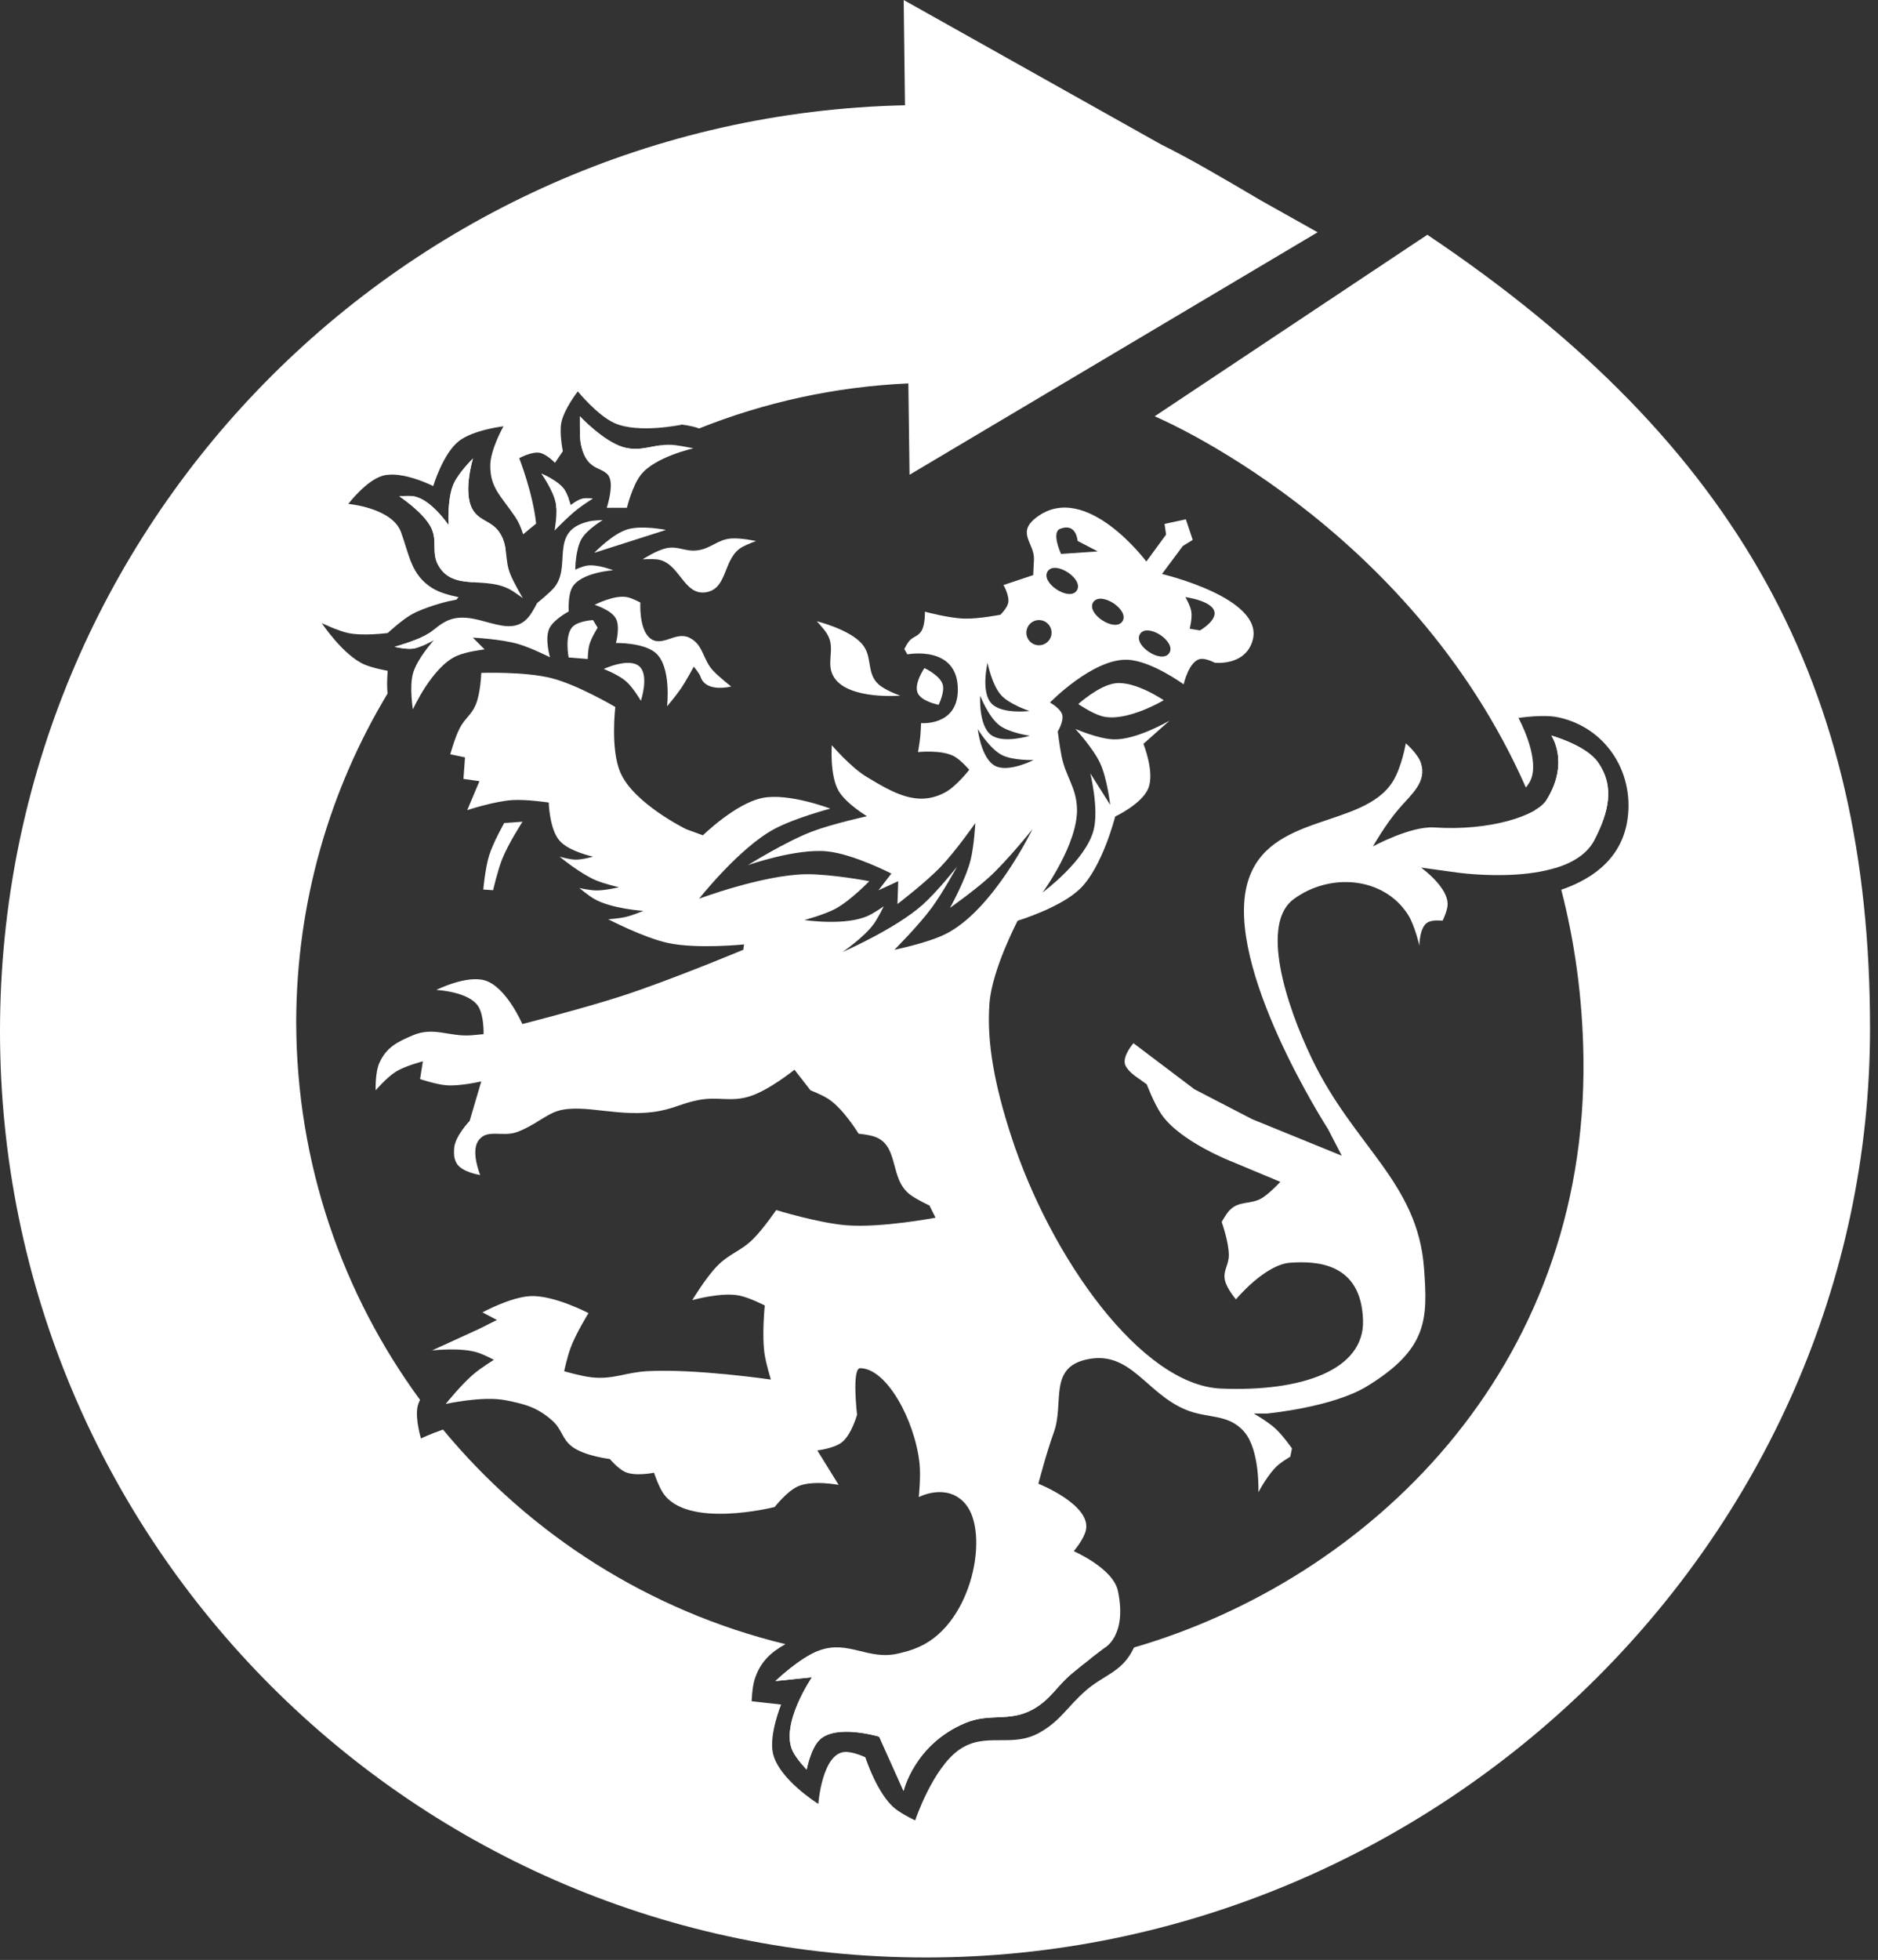 <?xml version="1.0" encoding="iso-8859-1"?>
<!-- Generator: Adobe Illustrator 15.0.0, SVG Export Plug-In  -->
<!DOCTYPE svg PUBLIC "-//W3C//DTD SVG 1.0//EN" "http://www.w3.org/TR/2001/REC-SVG-20010904/DTD/svg10.dtd">
<svg version="1.0"
	 xmlns="http://www.w3.org/2000/svg" xmlns:xlink="http://www.w3.org/1999/xlink" xmlns:a="http://ns.adobe.com/AdobeSVGViewerExtensions/3.0/"
	 x="0px" y="0px" width="556px" height="580px" viewBox="0 0 556 580" overflow="visible" enable-background="new 0 0 556 580"
	 xml:space="preserve">
<rect x="0" y="0" width="556" height="580" fill="#333333" stroke="none"/>
<defs>
</defs>
<g>
	<defs>
		<rect id="SVGID_21_" y="0.001" width="553.64" height="579.278"/>
	</defs>
	<clipPath id="SVGID_22_">
		<use xlink:href="#SVGID_21_"  overflow="visible"/>
	</clipPath>
	<path clip-path="url(#SVGID_22_)" fill="#FFFFFF" d="M149.691,162.696c-0.245-1.723-0.67-3.426-1.887-5.219
		c-2.297-3.379-5.974-3.245-7.959-6.816c-2.84-5.102,0.178-14.971,0.178-14.971s-4.184,4.107-5.693,7.428
		c-1.995,4.398-1.526,12.278-1.526,12.278s-5.206-7.72-10.387-8.532c-1.612-0.25-4.186,0.016-4.186,0.016s6.988,4.604,9.339,9.12
		c2.111,4.046-0.022,7.542,2.295,11.471c2.323,3.933,5.963,4.543,9.977,4.821C143.003,168.968,146.301,165.783,149.691,162.696"/>
</g>
<g>
	<defs>
		<rect id="SVGID_20_" y="0.001" width="553.64" height="579.278"/>
	</defs>
	<clipPath id="SVGID_23_">
		<use xlink:href="#SVGID_20_"  overflow="visible"/>
	</clipPath>
	<path clip-path="url(#SVGID_23_)" fill="#FFFFFF" d="M167.052,144.837c-1.823-2.626-6.739-4.667-6.739-4.667
		s3.562,5.005,4.243,8.723c0.085,0.46,0.128,0.96,0.154,1.479c1.226-0.905,2.445-1.812,3.693-2.688
		C168.064,146.739,167.596,145.62,167.052,144.837"/>
</g>
<g>
	<defs>
		<rect id="SVGID_19_" y="0.001" width="553.64" height="579.278"/>
	</defs>
	<clipPath id="SVGID_24_">
		<use xlink:href="#SVGID_19_"  overflow="visible"/>
	</clipPath>
	<path clip-path="url(#SVGID_24_)" fill="#FFFFFF" d="M125.749,188.119c-3.283,1.73-8.93,3.286-8.93,3.286s3.192,0.77,5.237,0.563
		c0.533-0.055,1.117-0.2,1.701-0.38c1.035-1.427,2.126-2.817,3.203-4.216C126.578,187.623,126.209,187.876,125.749,188.119"/>
</g>
<g>
	<defs>
		<rect id="SVGID_18_" y="0.001" width="553.64" height="579.278"/>
	</defs>
	<clipPath id="SVGID_25_">
		<use xlink:href="#SVGID_18_"  overflow="visible"/>
	</clipPath>
	<path clip-path="url(#SVGID_25_)" fill="#FFFFFF" d="M277.15,494.447v-2.481c-11.977-0.021-23.671-1.204-35.023-3.348
		c-5.742,2.313-12.553,8.86-12.553,8.86l10.825-1.127c0,0-9.524,13.936-5.698,21.873c1.16,2.401,4.122,5.46,4.122,5.46
		s1.131-6.025,3.68-8.673c4.824-5.001,17.789-1.072,17.789-1.072l7.214,16.06c0,0,3.214-13.837,18.312-20.124
		c7.348-3.062,13.053-0.163,20.002-4.038c5.306-2.964,6.818-6.64,11.469-10.554c1.677-1.411,3.83-3.106,5.68-4.544
		C307.494,494.09,291.998,495.398,277.15,494.447"/>
</g>
<g>
	<defs>
		<rect id="SVGID_17_" y="0.001" width="553.64" height="579.278"/>
	</defs>
	<clipPath id="SVGID_26_">
		<use xlink:href="#SVGID_17_"  overflow="visible"/>
	</clipPath>
	<path clip-path="url(#SVGID_26_)" fill="#FFFFFF" d="M184.428,132.298c-5.859-1.743-12.752-9.102-12.752-9.102
		s-0.055,6.213,0.216,7.75c1.44,8.151,5.874,7.113,7.907,9.354c5.139-3.088,10.433-5.931,15.873-8.529
		C191.876,132.244,188.731,133.58,184.428,132.298"/>
</g>
<g>
	<defs>
		<rect id="SVGID_16_" y="0.001" width="553.64" height="579.278"/>
	</defs>
	<clipPath id="SVGID_27_">
		<use xlink:href="#SVGID_16_"  overflow="visible"/>
	</clipPath>
	<path clip-path="url(#SVGID_27_)" fill="#FFFFFF" d="M472.058,248.516c4.099-7.982,6.18-15.672,0.985-22.993
		c-3.57-5.039-13.756-7.848-13.756-7.848s5.566,8.001-1.519,19.217c-0.601,0.953-1.73,1.914-3.258,2.825
		c2.193,5.498,4.189,11.199,5.939,17.144C465.534,255.314,469.892,252.739,472.058,248.516"/>
</g>
<g>
	<defs>
		<rect id="SVGID_15_" y="0.001" width="553.64" height="579.278"/>
	</defs>
	<clipPath id="SVGID_28_">
		<use xlink:href="#SVGID_15_"  overflow="visible"/>
	</clipPath>
	<path clip-path="url(#SVGID_28_)" fill="#FFFFFF" d="M422.576,69.471l-80.725,53.724c0,0,75.274,31.425,109.896,109.839
		c0.797-0.932,1.442-1.963,1.789-3.192c1.881-6.697-3.981-17.381-3.981-17.381s7.224-1.135,11.681-0.203
		c13.86,2.896,22.495,15.822,20.654,29.859c-1.469,11.18-9.459,17.7-19.659,21.176c3.913,15.17,6.312,31.693,6.562,49.726
		c1.276,92.539-63.737,154.33-133.06,174.524c-0.213,0.416-0.406,0.811-0.652,1.261c-3.35,6.119-8.415,6.944-13.669,11.526
		c-5.446,4.762-7.421,8.943-13.743,12.46c-8.24,4.576-15.896-0.385-23.646,4.976c-7.917,5.48-13.077,20.94-13.077,20.94
		s-3.801-1.793-5.884-3.447c-5.381-4.271-8.86-15.229-8.86-15.229s-3.664-1.743-6.122-1.574c-6.707,0.462-7.808,15.37-7.808,15.37
		s-11.924-7.405-13.469-15.158c-1.104-5.528,2.46-14.238,2.46-14.238l-8.723-0.982c0,0,0.115-3.976,0.853-6.371
		c1.621-5.275,4.875-8.153,9.131-10.524c-40.387-9.811-75.719-32.483-101.366-63.5c-3.803,1.312-6.536,2.627-6.536,2.627
		s-1.737-5.75-1.01-9.341c0.141-0.688,0.41-1.389,0.735-2.086c-22.96-31.326-36.568-69.948-36.653-111.789
		c0.076-35.6,9.961-68.844,27.058-97.243c-0.337-2.665,0.041-6.711,0.041-6.711s-4.336-0.753-6.888-1.854
		c-6.312-2.726-12.649-12.274-12.649-12.274s4.658,2.278,7.862,2.959c4.453,0.945,11.675-0.011,11.675-0.011
		s3.944-3.678,6.897-5.399c3.869-2.257,10.796-3.938,10.796-3.938l2.611-0.534c0.219-0.25,0.452-0.485,0.672-0.731
		c-1.989-0.41-5.515-1.275-7.733-2.651c-6.305-3.916-6.777-9.621-9.312-16.596c-2.624-7.212-15.603-8.358-15.603-8.358
		s5.253-6.937,10.193-8.342c5.721-1.623,14.945,3.062,14.945,3.062s2.874-9.555,7.526-13.256c4.277-3.402,13.284-4.437,13.284-4.437
		s-3.923,6.868-3.92,11.668c0.003,6.597,3.067,8.779,7.426,15.204c0.972,1.432,1.726,3.217,2.316,5.094
		c1.262-1.067,2.539-2.116,3.833-3.152c-0.914-8.967-5.003-19.377-5.003-19.377s3.729-2.077,6.15-1.566
		c2.032,0.427,4.433,2.941,4.433,2.941l2.333-3.442c0,0-1.057-5.137-0.472-8.342c0.744-4.049,4.895-9.352,4.895-9.352
		s5.744,7.035,10.816,9.352c7.106,3.24,20.021,0.479,20.021,0.479s2.938,0.31,5.075,1.137c19.29-7.704,40.135-12.356,61.955-13.334
		l0.351,27.036l120.814-71.758l-16.737-9.39c-12.093-7.121-21.271-12.501-29.535-16.563L267.545,0l0.384,31.148
		C119.403,34.464,0,155.813,0,305.137C0,456.544,122.739,579.28,274.146,579.28c151.404,0,279.495-123.58,279.495-274.983
		C553.64,203.6,515.413,131.747,422.576,69.471"/>
</g>
<g>
	<defs>
		<rect id="SVGID_14_" y="0.001" width="553.64" height="579.278"/>
	</defs>
	<clipPath id="SVGID_29_">
		<use xlink:href="#SVGID_14_"  overflow="visible"/>
	</clipPath>
	<path clip-path="url(#SVGID_29_)" fill="#FFFFFF" d="M178.741,197.963c0,0,4.361,1.71,6.568,3.63
		c2.154,1.861,4.431,5.794,4.431,5.794s2.488-7.392-0.37-10.112C186.363,194.411,178.741,197.963,178.741,197.963"/>
</g>
<g>
	<defs>
		<rect id="SVGID_13_" y="0.001" width="553.64" height="579.278"/>
	</defs>
	<clipPath id="SVGID_30_">
		<use xlink:href="#SVGID_13_"  overflow="visible"/>
	</clipPath>
	<path clip-path="url(#SVGID_30_)" fill="#FFFFFF" d="M473.043,225.523c-3.57-5.039-13.756-7.848-13.756-7.848
		s5.566,8.001-1.519,19.217c-2.817,4.462-16.587,9.082-33.119,7.978c-7.04-0.465-18.188,5.609-18.188,5.609
		s3.872-6.782,7.854-11.327c3.777-4.324,8.096-7.779,6.396-13.267c-0.856-2.772-4.509-5.918-4.509-5.918s-1.186,7.056-3.865,11.328
		c-8.807,14.047-36.999,9.116-42.971,29.861c-7.174,24.915,23.81,72.979,23.81,72.979l4.073,7.875l-26.542-10.814l-17.074-8.846
		l-18.06-13.638c0,0-3.211,3.674-2.52,6.183c0.482,1.74,3.008,3.522,3.008,3.522l3.443,2.458c0,0,2.152,5.673,4.316,8.848
		c5.587,8.18,21.115,14.127,21.115,14.127l14.123,5.896c0,0-2.893,3.113-5.129,4.601c-3.434,2.285-7.021,0.808-9.867,3.779
		c-1.144,1.188-2.365,3.498-2.365,3.498s2.125,5.929,2.115,9.854c-0.011,2.884-1.748,4.478-1.175,7.303
		c0.511,2.523,3.276,5.735,3.276,5.735s8.547-10.314,16.092-10.84c7.646-0.527,21.01-0.09,21.534,17
		c0.455,14.852-18.31,21.238-42.032,20.249c-23.576-0.979-50.461-38.725-62.167-74.809c-4.782-14.742-7.292-27.566-6.396-39.226
		c0.769-10.036,8.346-24.423,8.346-24.423s12.723-3.824,18.521-9.502c6.609-6.468,10.352-21.336,10.352-21.336
		s7.926-3.7,9.811-8.356c1.935-4.783-1.455-13.141-1.455-13.141l7.739-6.881c0,0-9.766,5.763-16.577,5.547
		c-4.572-0.144-11.312-3.089-11.312-3.089s5.303,5.73,7.351,10.177c2.067,4.483,2.97,12.306,2.97,12.306l-5.895-9.338
		c0,0,2.566,10.364,1.002,16.695c-2.25,9.067-15.132,18.565-15.132,18.565s10.591-14.457,10.185-24.962
		c-0.236-6.281-3.354-9.289-4.576-15.452c-0.553-2.799-1.115-7.229-1.115-7.229s1.84-3.018,1.324-4.944
		c-0.516-1.935-3.631-3.625-3.631-3.625s12.795-13.138,23.034-12.657c7.044,0.331,16.546,7.274,16.546,7.274
		s1.604-7.209,5.148-7.533c1.643-0.154,4.077,1.14,4.077,1.14s9.09,1.069,11.212-6.69c3.42-12.5-26.855-19.572-26.855-19.572
		l6.172-8.286l2.932-1.806l-2.032-6.087l-6.31,1.354l0.451,3.155l-5.841,7.985c0,0-17.849-23.956-32.397-13.175
		c-6.322,4.689-0.617,7.704-0.879,12.641c-0.096,1.775-0.223,4.551-0.223,4.551l-8.789,2.933c0,0,1.875,3.255,1.379,5.35
		c-0.371,1.57-2.285,3.441-2.285,3.441s-6.432,1.249-10.582,1.15c-4.664-0.112-11.79-2.051-11.79-2.051s0.164,3.909-1.11,5.848
		c-1.006,1.534-2.517,1.525-3.641,2.97c-0.625,0.795-1.336,2.234-1.336,2.234l0.901,1.576c0,0,14.968-2.904,14.948,10.443
		c-0.016,10.865-10.887,9.902-10.887,9.902s-0.086,2.467-0.247,4.04c-0.178,1.771-0.656,4.528-0.656,4.528s7.163-0.792,10.853,1.35
		c1.955,1.134,4.309,3.886,4.309,3.886s-3.834,4.98-7.271,6.775c-8.184,4.283-15.293,0.034-23.2-4.731
		c-4.621-2.785-10.221-9.313-10.221-9.313s-0.672,8.97,2.051,13.576c2.222,3.761,8.372,7.448,8.372,7.448
		s-10.249,2.212-16.474,4.604c-7.735,2.968-18.802,9.875-18.802,9.875s14.259-5.038,23.523-4.082
		c7.785,0.805,18.968,6.562,18.968,6.562l-3.833,4.96l5.864-2.705l-0.226,6.766c0,0,8.264-6.284,12.831-11.059
		c4.438-4.634,10.217-12.894,10.217-12.894s-0.357,6.685-1.373,10.817c-1.445,5.878-6.117,14.262-6.117,14.262
		s7.309-5.169,11.525-9.011c5.545-5.041,12.876-14.266,12.876-14.266s-11.653,24.101-25.769,31.052
		c-5.524,2.723-15.092,4.628-15.092,4.628s7.195-7.192,11.028-12.413c3.296-4.496,7.507-12.169,7.507-12.169
		s-5.782,7.337-10.212,11.285c-8.016,7.137-23.709,13.975-23.709,13.975s6.47-4.387,9.299-8.354c1.342-1.892,2.93-5.178,2.93-5.178
		s-2.642,1.848-4.49,2.729c-6.709,3.198-19.015,1.33-19.015,1.33s5.862-1.545,9.235-3.358c4.422-2.382,9.983-8.141,9.983-8.141
		s-11.409-2.154-18.774-2.055c-12.644,0.172-31.609,7.241-31.609,7.241s11.785-14.941,22.139-20.56
		c6.094-3.304,16.699-6.096,16.699-6.096s-12.309-4.718-20.079-3.161c-7.957,1.588-17.629,11.053-17.629,11.053l-4.959-1.807
		c0,0-15.42-7.539-19.444-16.688c-3.067-6.972-1.531-19.476-1.531-19.476s-11.012-6.509-18.811-8.51
		c-7.906-2.032-20.875-1.583-20.875-1.583s-0.2,5.994-1.648,9.437c-1.288,3.054-3.29,4.067-4.787,7.022
		c-1.429,2.821-2.739,7.628-2.739,7.628l4.358,0.92l-0.466,6.37l4.734,0.674l-3.607,8.569c0,0,8.136-2.689,13.532-2.989
		c4.136-0.226,10.594,0.734,10.594,0.734s0.192,7.832,3.193,11.284c2.816,3.238,9.936,4.725,9.936,4.725s-3.143,0.928-5.204,0.896
		c-1.872-0.034-4.718-0.896-4.718-0.896s6.164,5.105,10.806,7.032c2.552,1.056,6.782,2.038,6.782,2.038s-4.243,1.02-6.988,0.928
		c-1.868-0.065-4.739-0.7-4.739-0.7s2.488,2.092,4.27,3.146c5.072,2.998,14.673,3.617,14.673,3.617s-3.117,1.304-5.207,1.792
		c-1.979,0.462-5.167,0.688-5.167,0.688s10.414,5.439,17.655,7.012c8.587,1.868,22.534,0.429,22.534,0.429l-0.228,1.58
		c0,0-21.521,8.987-35.678,13.597c-11.456,3.729-29.737,8.389-29.737,8.389s-4.734-11.021-11.1-12.917
		c-5.47-1.629-14.363,2.821-14.363,2.821s9.577,0.464,12.39,4.814c1.779,2.763,1.604,8.264,1.604,8.264s-2.123,0.227-3.482,0.332
		c-6.772,0.544-11.16-2.634-17.425,0c-4.627,1.948-7.881,3.597-9.939,8.169c-1.31,2.919-1.107,8.122-1.107,8.122
		s3.224-3.747,5.843-5.418c2.87-1.827,8.142-3.151,8.142-3.151l-0.842,5.25c0,0,4.685,1.578,7.798,1.834
		c4.037,0.333,10.325-1.146,10.325-1.146l-3.44,11.698c0,0-4.473,4.603-4.608,8.301c-0.06,1.625-0.069,2.666,0.675,4.112
		c1.416,2.742,7.047,3.596,7.047,3.596s-2.749-6.706-0.651-9.995c2.479-3.885,7.163-1.151,11.5-2.704
		c5.046-1.812,8.611-5.231,12.226-6.298c7.759-2.284,18.662,2.302,30.224,0c4.567-0.904,6.916-2.378,11.498-3.223
		c5.741-1.063,9.352,0.676,14.93-1.043c5.774-1.775,13.326-7.903,13.326-7.903l4.739,6.091c0,0,3.293,1.284,5.187,2.491
		c4.531,2.881,9.067,10.361,9.067,10.361s2.952,0.259,4.718,0.873c7.454,2.586,4.243,12.569,10.612,17.219
		c2.035,1.487,5.639,3.151,5.639,3.151l1.806,3.609c0,0-16.122,3.074-26.434,2.239c-8.251-0.672-20.744-4.496-20.744-4.496
		s-3.8,5.546-6.826,8.555c-3.665,3.649-6.991,4.265-10.612,7.958c-3.43,3.5-7.418,10.146-7.418,10.146s8.611-2.454,13.972-1.351
		c3.077,0.631,7.5,2.928,7.5,2.928s-0.927,9.015-0.011,14.655c0.472,2.883,1.815,7.267,1.815,7.267s-22.324-3.267-36.615-2.481
		c-6.459,0.352-10.06,2.536-16.489,1.819c-3.221-0.36-8.104-1.816-8.104-1.816s0.912-4.094,1.807-6.614
		c1.556-4.361,5.409-10.572,5.409-10.572s-10.265-5.392-17.271-5.03c-5.809,0.302-14.122,4.804-14.122,4.804l4.283,2.257
		l-5.409,2.703l-13.804,6.315c0,0,8.596-1.014,13.66,0.672c1.886,0.625,4.652,2.088,4.652,2.088s-3.53,2.221-5.593,3.895
		c-3.824,3.1-8.661,9.18-8.661,9.18s10.884-2.435,17.661-1.115c5.822,1.139,9.508,2.14,13.942,6.089
		c2.782,2.474,2.798,5.354,5.753,7.622c3.658,2.8,11.224,3.691,11.224,3.691s2.411,2.864,4.508,3.823
		c3.037,1.393,8.567,0.234,8.567,0.234s1.232,3.694,2.543,5.781c6.934,11.059,33.187,4.364,33.187,4.364s3.572-4.569,6.789-6.062
		c4.299-2.004,12.149-0.479,12.149-0.479l-6.31-10.197c0,0,4.815-0.565,7.166-2.333c2.939-2.207,4.596-8.232,4.596-8.232
		s-1.605-13.771,0.917-13.771c7.803,0.011,16.186,15.312,17.583,28.2c0.419,3.855-0.222,9.942-0.222,9.942s8.333-4.413,13.797,2.019
		c7.178,8.45,2.205,35.145-13.577,42.244c-2.353,1.056-3.785,1.428-6.294,2.028c-8.848,2.115-14.751-4.032-23.308-0.938
		c-5.834,2.111-13.066,9.087-13.066,9.087l10.825-1.122c0,0-9.524,13.933-5.698,21.87c1.16,2.407,4.122,5.46,4.122,5.46
		s1.131-6.022,3.68-8.67c4.824-5.004,17.789-1.072,17.789-1.072l7.216,16.057c0,0,3.214-13.837,18.311-20.125
		c7.349-3.056,13.054-0.156,20-4.034c5.309-2.961,6.821-6.637,11.472-10.554c3.647-3.068,9.618-7.549,9.618-7.549
		s6.898-3.458,4.066-16.928c-1.41-6.717-13.084-11.763-13.084-11.763s3.043-3.52,3.616-6.291
		c1.552-7.493-14.083-13.672-14.083-13.672s2.436-9.356,4.562-15.148c3.234-8.809-1.844-19.465,10.301-21.745
		c12.438-2.337,16.984,9.926,28.508,14.879c6.738,2.894,12.783,1.11,17.583,6.658c4.685,5.414,4.196,17.878,4.196,17.878
		s2.947-5.67,6-8.2c1.242-1.034,3.438-2.316,3.438-2.316l0.493-2.461c0,0-2.711-3.865-4.918-5.888
		c-2.235-2.048-6.388-4.433-6.388-4.433h3.936c0,0,19.373-1.812,29.566-8.051c18.072-11.056,18.016-19.919,16.898-34.993
		c-1.879-25.375-20.654-35.96-33.119-61.802c-8.078-16.748-15.252-40.162-5.483-47.362c10.69-7.874,26.491-6.688,33.759,4.424
		c2.124,3.246,3.469,9.321,3.469,9.321s-0.01-5.466,2.464-6.877c1.505-0.859,4.416-0.496,4.416-0.496s1.289-2.631,1.462-4.446
		c0.516-5.334-7.854-11.281-7.854-11.281l10.69,1.475c0,0,33.212,4.8,40.656-9.703C476.156,240.533,478.237,232.844,473.043,225.523
		 M359.578,181.753c-0.26,2.507-4.323,4.808-4.323,4.808l-3.032-0.505c0,0,0.793-3.093,0.481-5.05
		c-0.277-1.789-1.747-4.302-1.747-4.302S359.971,177.878,359.578,181.753 M337.531,187.593c2.211-3.368,10.851,2.304,8.636,5.668
		C343.956,196.633,335.32,190.96,337.531,187.593 M332.302,183.87c-2.208,3.369-10.848-2.302-8.633-5.671
		C325.88,174.833,334.516,180.502,332.302,183.87 M313.861,156.491c4.857-1.896,5.175,3.582,5.175,3.582l5.961,3.109l-10.866,0.741
		C314.13,163.922,311.158,157.543,313.861,156.491 M310.166,169.08c2.212-3.37,10.844,2.299,8.634,5.668
		C316.591,178.116,307.955,172.448,310.166,169.08 M307.596,183.5c2.059,0,3.725,1.67,3.725,3.729c0,2.057-1.666,3.725-3.725,3.725
		c-2.058,0-3.725-1.667-3.725-3.725C303.872,185.17,305.539,183.5,307.596,183.5 M292.375,196.171c0,0,1.314,6.664,4.109,9.649
		c2.527,2.705,8.31,4.587,8.31,4.587s-8.208,1.035-11.271-2.235C290.305,204.743,292.375,196.171,292.375,196.171 M290.193,205.874
		c0,0,2.449,6.332,5.721,8.79c2.96,2.222,8.979,3.07,8.979,3.07s-7.899,2.445-11.482-0.241
		C289.645,214.675,290.193,205.874,290.193,205.874 M294.663,226.666c-4.195-2.123-5.185-10.884-5.185-10.884
		s3.517,5.809,7.164,7.661c3.299,1.678,9.377,1.469,9.377,1.469S298.659,228.688,294.663,226.666"/>
</g>
<g>
	<defs>
		<rect id="SVGID_12_" y="0.001" width="553.64" height="579.278"/>
	</defs>
	<clipPath id="SVGID_31_">
		<use xlink:href="#SVGID_12_"  overflow="visible"/>
	</clipPath>
	<path clip-path="url(#SVGID_31_)" fill="#FFFFFF" d="M127.572,156c2.108,4.046-0.027,7.544,2.293,11.468
		c4.585,7.766,14.293,2.588,21.895,7.438c1.209,0.769,3.029,2.094,3.029,2.094s-2.426-4.058-3.602-6.829
		c-2.006-4.715-0.506-8.454-3.382-12.694c-2.295-3.379-5.973-3.245-7.958-6.816c-2.841-5.102,0.173-14.973,0.173-14.973
		s-4.181,4.108-5.688,7.43c-1.995,4.398-1.527,12.278-1.527,12.278s-5.206-7.72-10.387-8.532c-1.611-0.252-4.19,0.017-4.19,0.017
		S125.219,151.484,127.572,156"/>
</g>
<g>
	<defs>
		<rect id="SVGID_11_" y="0.001" width="553.64" height="579.278"/>
	</defs>
	<clipPath id="SVGID_32_">
		<use xlink:href="#SVGID_11_"  overflow="visible"/>
	</clipPath>
	<path clip-path="url(#SVGID_32_)" fill="#FFFFFF" d="M122.054,191.968c2.658-0.272,6.375-2.499,6.375-2.499
		s-4.966,5.469-6.166,9.833c-1.104,3.997-0.025,10.628-0.025,10.628s5.674-12.601,12.979-15.83c3.023-1.336,8.257-1.92,8.257-1.92
		l-3.483-3.486c0,0,8.424,0.407,13.535,1.92c3.769,1.115,9.299,3.886,9.299,3.886s-1.608-5.51-0.194-8.518
		c1.269-2.694,5.755-5.03,5.755-5.03s-0.312-4.545,0.957-6.982c2.389-4.592,12.202-5.211,12.202-5.211s-4.85-1.929-7.937-1.347
		c-1.335,0.253-3.289,1.154-3.289,1.154s0.013-6.088,1.936-9.218c1.681-2.739,6.193-5.435,6.193-5.435s-2.51,0.035-4.059,0.389
		c-12.406,2.845-4.578,13.707-10.771,20.083c-1.675,1.727-4.617,4.096-4.617,4.096s-1.316,2.681-2.523,4.128
		c-6.098,7.313-15.874-3.03-24.384,1.242c-2.664,1.337-3.706,2.874-6.347,4.267c-3.28,1.73-8.93,3.286-8.93,3.286
		S120.009,192.175,122.054,191.968"/>
</g>
<g>
	<defs>
		<rect id="SVGID_10_" y="0.001" width="553.64" height="579.278"/>
	</defs>
	<clipPath id="SVGID_33_">
		<use xlink:href="#SVGID_10_"  overflow="visible"/>
	</clipPath>
	<path clip-path="url(#SVGID_33_)" fill="#FFFFFF" d="M148.688,254.186c1.806-4.55,6.009-11.019,6.009-11.019l-5.416,0.384
		c0,0-3.271,5.713-4.496,9.698c-1.157,3.777-1.701,9.99-1.701,9.99l2.904,0.194C145.989,263.434,147.302,257.681,148.688,254.186"/>
</g>
<g>
	<defs>
		<rect id="SVGID_9_" y="0.001" width="553.64" height="579.278"/>
	</defs>
	<clipPath id="SVGID_34_">
		<use xlink:href="#SVGID_9_"  overflow="visible"/>
	</clipPath>
	<path clip-path="url(#SVGID_34_)" fill="#FFFFFF" d="M180.786,142.704c0.347,2.963-1.139,7.56-1.139,7.56h5.963
		c0,0,1.563-6.452,4.073-9.692c4.178-5.397,15.615-7.895,15.615-7.895s-3.29-0.694-5.418-0.95c-5.987-0.714-9.67,2.291-15.45,0.571
		c-5.859-1.744-12.752-9.104-12.752-9.104s-0.056,6.212,0.216,7.754C173.682,141.088,180.118,136.993,180.786,142.704"/>
</g>
<g>
	<defs>
		<rect id="SVGID_8_" y="0.001" width="553.64" height="579.278"/>
	</defs>
	<clipPath id="SVGID_35_">
		<use xlink:href="#SVGID_8_"  overflow="visible"/>
	</clipPath>
	<path clip-path="url(#SVGID_35_)" fill="#FFFFFF" d="M247.063,200.656c4.447,6.485,19.477,5.211,19.477,5.211
		s-4.271-1.451-6.373-3.3c-3.845-3.374-1.636-8.292-5.04-12.106c-3.86-4.318-13.306-6.603-13.306-6.603s2.116,2.192,3.109,3.848
		C247.564,192.092,244.169,196.434,247.063,200.656"/>
</g>
<g>
	<defs>
		<rect id="SVGID_7_" y="0.001" width="553.64" height="579.278"/>
	</defs>
	<clipPath id="SVGID_36_">
		<use xlink:href="#SVGID_7_"  overflow="visible"/>
	</clipPath>
	<path clip-path="url(#SVGID_36_)" fill="#FFFFFF" d="M197.38,162.21c-3.004,0.6-7.126,3.317-7.126,3.317s2.583-0.175,4.213,0.013
		c6.779,0.776,7.805,10.809,14.542,9.729c6.632-1.062,4.915-10.171,10.793-13.422c1.494-0.826,4.02-1.741,4.02-1.741
		s-4.442-0.963-7.296-0.757c-4.218,0.306-6.046,3.085-10.246,3.54C202.819,163.266,200.794,161.532,197.38,162.21"/>
</g>
<g>
	<defs>
		<rect id="SVGID_6_" y="0.001" width="553.64" height="579.278"/>
	</defs>
	<clipPath id="SVGID_37_">
		<use xlink:href="#SVGID_6_"  overflow="visible"/>
	</clipPath>
	<path clip-path="url(#SVGID_37_)" fill="#FFFFFF" d="M164.181,157.01c0,0,4.09-4.273,7.085-6.553
		c1.608-1.229,4.283-2.93,4.283-2.93s-1.914-0.252-3.088,0.013c-1.518,0.341-3.496,1.92-3.496,1.92s-0.798-3.02-1.914-4.625
		c-1.826-2.626-6.74-4.665-6.74-4.665s3.563,5,4.244,8.724C165.125,152.011,164.181,157.01,164.181,157.01"/>
</g>
<g>
	<defs>
		<rect id="SVGID_5_" y="0.001" width="553.64" height="579.278"/>
	</defs>
	<clipPath id="SVGID_38_">
		<use xlink:href="#SVGID_5_"  overflow="visible"/>
	</clipPath>
	<path clip-path="url(#SVGID_38_)" fill="#FFFFFF" d="M185.78,156.646c-4.502,1.346-9.845,6.946-9.845,6.946l21.231-6.776
		C197.167,156.815,190.036,155.374,185.78,156.646"/>
</g>
<g>
	<defs>
		<rect id="SVGID_4_" y="0.001" width="553.64" height="579.278"/>
	</defs>
	<clipPath id="SVGID_39_">
		<use xlink:href="#SVGID_4_"  overflow="visible"/>
	</clipPath>
	<path clip-path="url(#SVGID_39_)" fill="#FFFFFF" d="M201.542,203.831c1.674-2.441,3.85-6.544,3.85-6.544s1.651,1.9,2.013,2.989
		c1.598,4.836,9.052,2.883,9.052,2.883s-3.312-2.608-5.187-4.531c-3.342-3.433-2.906-7.872-7.229-9.939
		c-4.065-1.939-7.998,2.979-11.55,0.209c-3.377-2.631-2.912-10.589-2.912-10.589s-2.266-1.242-3.851-1.583
		c-3.796-0.812-9.698,2.26-9.698,2.26s4.945,1.491,6.318,4.086c1.313,2.483,0.003,7.205,0.003,7.205s8.182-0.153,11.753,2.939
		c4.768,4.126,3.384,15.811,3.384,15.811S200.088,205.95,201.542,203.831"/>
</g>
<g>
	<defs>
		<rect id="SVGID_3_" y="0.001" width="553.64" height="579.278"/>
	</defs>
	<clipPath id="SVGID_40_">
		<use xlink:href="#SVGID_3_"  overflow="visible"/>
	</clipPath>
	<path clip-path="url(#SVGID_40_)" fill="#FFFFFF" d="M169.706,185.31c-2.712,2.438-1.353,9.256-1.353,9.256l5.646,0.456
		c0,0,0.052-2.503,0.442-4.04c0.554-2.188,2.493-5.221,2.493-5.221l-1.357-2.26C175.578,183.5,171.488,183.707,169.706,185.31"/>
</g>
<g>
	<defs>
		<rect id="SVGID_2_" y="0.001" width="553.64" height="579.278"/>
	</defs>
	<clipPath id="SVGID_41_">
		<use xlink:href="#SVGID_2_"  overflow="visible"/>
	</clipPath>
	<path clip-path="url(#SVGID_41_)" fill="#FFFFFF" d="M330.148,202.207c-4.844,0.644-10.914,6.143-10.914,6.143
		s4.041,2.785,7.004,3.592c7.109,1.939,18.297-4.72,18.297-4.72S336.04,201.419,330.148,202.207"/>
</g>
<g>
	<defs>
		<rect id="SVGID_1_" y="0.001" width="553.64" height="579.278"/>
	</defs>
	<clipPath id="SVGID_42_">
		<use xlink:href="#SVGID_1_"  overflow="visible"/>
	</clipPath>
	<path clip-path="url(#SVGID_42_)" fill="#FFFFFF" d="M277.882,208.57c0,0,1.841-3.648,1.235-5.932
		c-0.735-2.766-5.437-4.937-5.437-4.937s-3.226,4.69-1.976,7.408C272.859,207.619,277.882,208.57,277.882,208.57"/>
</g>
</svg>
